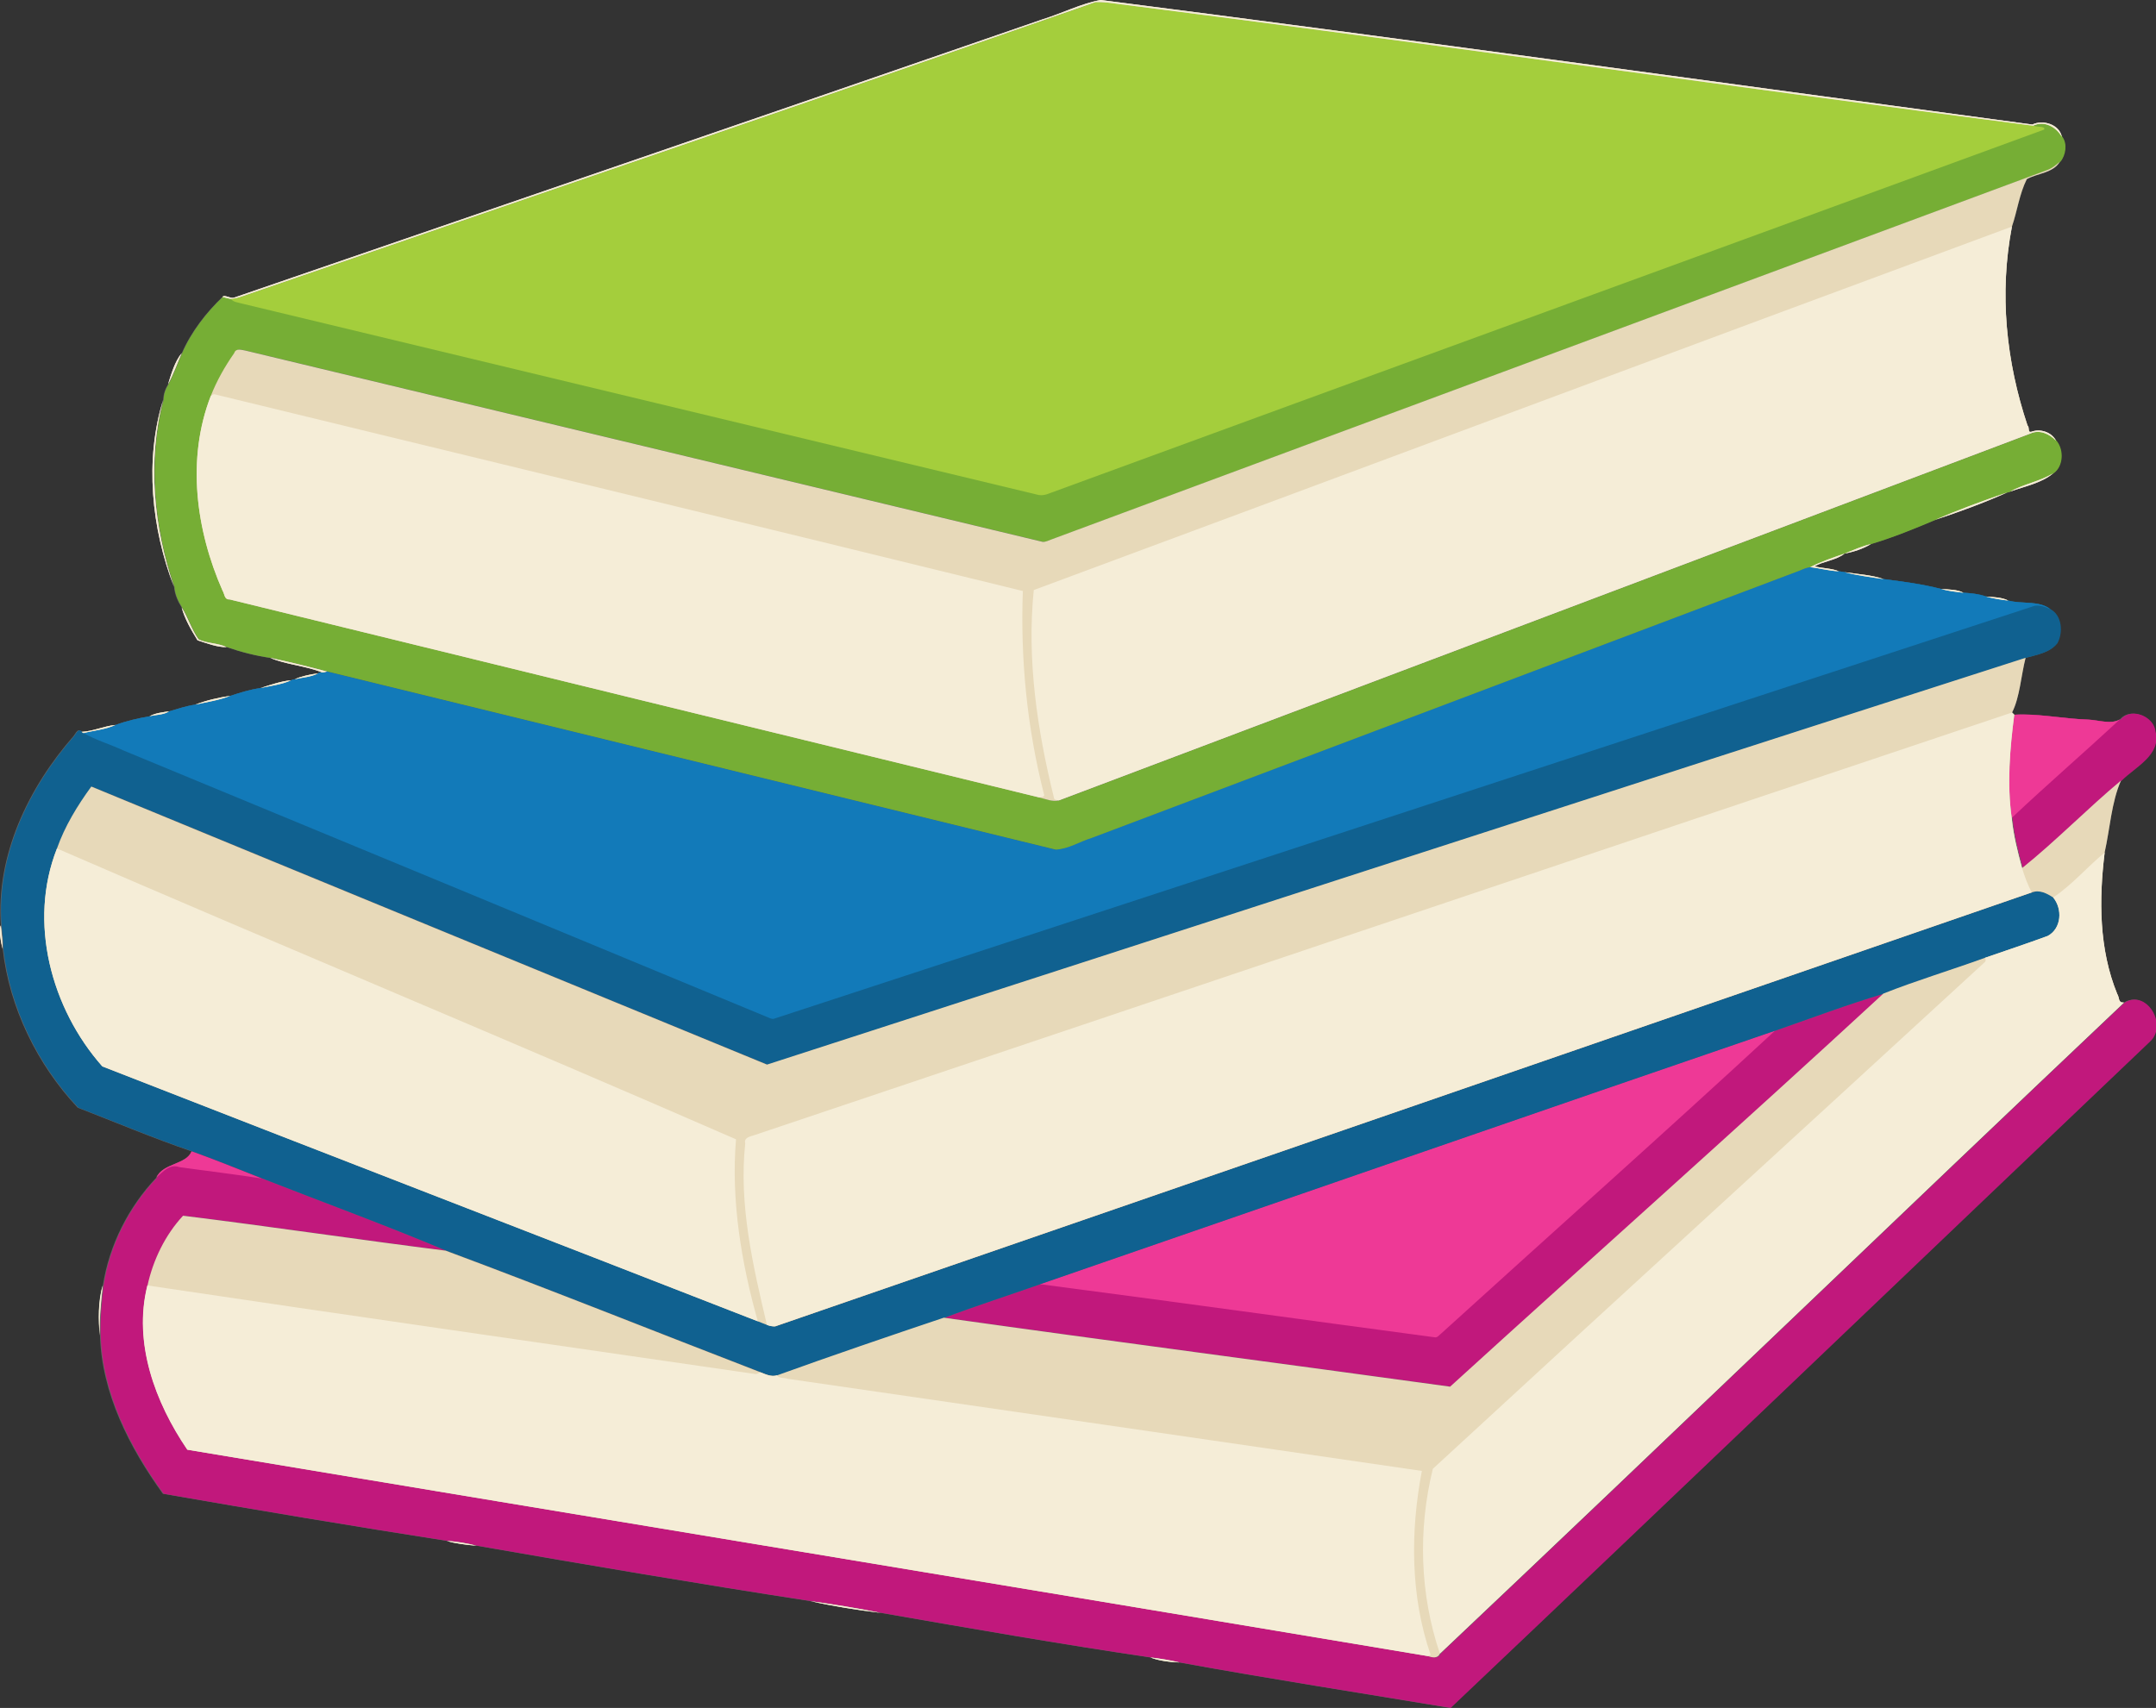 <?xml version="1.0" encoding="UTF-8" standalone="no"?>
<svg id="svg4339" xmlns:rdf="http://www.w3.org/1999/02/22-rdf-syntax-ns#" xmlns="http://www.w3.org/2000/svg" height="309.5mm" width="390.6mm" version="1.1" xmlns:cc="http://creativecommons.org/ns#" xmlns:dc="http://purl.org/dc/elements/1.1/" viewBox="0 0 1384.023 1096.638">
<rect x="0" y="0" width="1384.023" height="1096.638" fill="#333333" stroke="none"/>
<g id="layer1" transform="translate(1892 533.1)">
<g id="g4976">
<path id="path4933" d="m-1185.4-533.1c-12.806 2.388-24.518 8.457-37.012 12.338-173.42 59.975-345.68 119.04-519.33 178.81-2.244 0.775-5.974-2.131-7.424-0.537-10.381 9.838-20.275 22.537-26.162 36.168-4.494 5.438-6.595 13.195-8.789 19.988-1.819 2.894-3.087 6.442-3.1 9.93-0.643 2.472-1.229 4.954-1.76 7.445-0.531 2.491-1.007 4.993-1.43 7.5-0.422 2.507-0.791 5.021-1.107 7.541 0.316-2.52 0.685-5.034 1.107-7.541 0.422-2.507 0.899-5.009 1.43-7.5 0.531-2.491 1.117-4.973 1.76-7.445-12.006 38.525-7.53 82.751 6.951 120.14 0.338 4.763 2.381 9.243 4.875 13.23 1.014 1.613 1.915 3.304 2.768 5.031-0.852-1.728-1.754-3.419-2.768-5.031 2 7.425 6.169 14.494 10.188 21.057 4.938 1.613 11.283 3.968 16.498 4.348 0.372 0.027 0.74 0.043 1.1 0.049 0.359 0.006 0.714 0.002 1.059-0.016 8.906 3.112 18.636 5.62 28.018 6.92 0.622 0.269 1.256 0.523 1.898 0.766 3.214 1.215 6.672 2.125 10.223 2.947 2.841 0.658 5.741 1.258 8.621 1.916 2.88 0.658 5.739 1.371 8.502 2.252 0.001 0 0-0 0 0 0.69 0.22 1.374 0.453 2.051 0.695 0.677 0.243 1.348 0.498 2.01 0.768-0.431 0.066-0.925 0.019-1.391 0.051-0.233 0.016-0.459 0.053-0.666 0.131-0.207 0.078-0.397 0.199-0.557 0.387 0 0 0-0-0.01 0-3.777 0.53-7.931 1.316-11.564 2.506-1.212 0.397-2.367 0.838-3.43 1.33 0-0.001 0.01-0.001 0.01-0.002 0 0.001-0.01 0.002-0.01 0.004-0.838 0.087-1.675 0.212-2.381 0.699-5.227 0.181-14.096 3.15-19.572 4.926 0 0.002-0.011 0.004-0.016 0.006-0.817 0.109-1.638 0.237-2.457 0.381-1.638 0.288-3.278 0.64-4.91 1.039-1.632 0.399-3.257 0.845-4.867 1.318-2.416 0.711-4.798 1.486-7.121 2.262 0 0-0.01 0.001-0.01 0.002l0.01-0.004c-0.941 0.135-1.893 0.284-2.85 0.445-5.742 0.966-11.709 2.392-17.029 4.236-0.887 0.307-1.755 0.627-2.602 0.957-5.706 0.794-11.456 2.731-16.85 4.318-1.044 0.148-2.124 0.292-3.215 0.457-2.727 0.411-5.514 0.954-7.924 2.023-0.482 0.214-0.95 0.448-1.398 0.707-7.4 1.238-14.862 2.95-21.856 5.557-6.459 0.618-12.564 3.285-18.992 4.172-0.918 0.127-1.844 0.217-2.777 0.26-2.419-2.675-3.662 0.787-5.031 2.531-29.112 33.231-50.055 76.738-46.73 121.72-0.706 1.775-0.642 4.626-0.289 7.49 0.088 0.716 0.194 1.432 0.311 2.133 0.117 0.702 0.244 1.386 0.375 2.039 0.261 1.305 0.535 2.48 0.76 3.393 0 0.001-0 0.001 0 0.002 4.15 37.562 22.156 74.393 48.125 101.98 24.306 9.438 48.468 19.632 73.08 28.02-3.163 8.562-18.425 7.507-22.594 16.895-17.956 18.887-30.361 43.594-34.33 69.287-0 0.001 0 0.001 0 0.002-2.961 9.843-2.862 22.642-1.844 32.041 1.087 37.194 18.937 72.014 40.367 101.67 60.707 10.569 121.95 20.843 182.42 30.287 0 0 0-0 0.01 0 0.599 0.2 1.246 0.392 1.935 0.572 2.765 0.725 6.173 1.295 9.596 1.734 0.856 0.11 1.711 0.211 2.559 0.305 1.695 0.187 3.354 0.342 4.899 0.469 71.194 12.394 142.79 24.551 214.41 35.582h0.027c1.762 0.397 3.549 0.785 5.357 1.162 5.454 1.137 11.1 2.182 16.801 3.127 7.592 1.259 15.281 2.34 22.744 3.227 0 0 0 0 0.01 0h0.022c57.562 10.031 115.32 20.088 173.22 28.656 5.106 2.125 12.556 2.993 18.637 3.225 57.662 10.5 115.77 19.526 173.62 29.145 149.98-142.25 299.26-285.31 448.99-427.91 9.608-8.944 1.493-26.683-9.855-26.869-2.102-0.034-4.313 0.532-6.545 1.869-1.479 0.077-2.218-0.298-2.652-0.941-0.145-0.214-0.256-0.457-0.35-0.725-0.373-1.069-0.464-2.506-1.305-3.871-3.662-8.934-6.185-18.202-7.811-27.645-0.325-1.889-0.616-3.784-0.871-5.686-0.128-0.951-0.247-1.902-0.357-2.856-0.333-2.859-0.591-5.73-0.781-8.607-0.254-3.837-0.386-7.685-0.414-11.535-0.084-11.551 0.777-23.117 2.172-34.416 3.431-15.131 4.338-32.324 10.52-46.268 8.725-8.681 25.624-16.539 21.674-31.482-0.718-6.746-7.831-11.618-14.356-11.473-2.966 0.066-5.809 1.17-7.875 3.606-2.198 1.336-4.685 1.749-7.285 1.728-0.433-0.003-0.872-0.018-1.31-0.043-3.95-0.228-8.092-1.253-11.836-1.436-13.77-0.405-28.305-3.198-41.807-3.287-1.929-0.013-3.837 0.03-5.719 0.143-0.456-0.512-0.93-0.988-1.418-1.426 4.975-9.656 5.756-23.711 8.693-35.117 7.032-2.013 15.238-3.207 20.062-9.389 3.7-6.794 2.968-17.693-4.307-21.756-0.43-0.362-0.879-0.694-1.344-0.994-1.861-1.202-3.985-1.933-6.248-2.402-0.566-0.117-1.139-0.219-1.721-0.307-0.581-0.088-1.171-0.162-1.764-0.227-0.593-0.065-1.19-0.118-1.791-0.166-4.809-0.383-9.81-0.336-14.025-1.518-3.709-2.073-9.728-2.249-14.289-2.586 0-0.001-0.01-0.001-0.012-0.002-4.594-1.625-9.568-2.173-14.418-2.43-3.881-2.138-9.826-2.089-14.426-2.42-5.965-1.556-12.096-2.748-18.268-3.746-6.172-0.998-12.384-1.803-18.512-2.584-7.475-2.679-16.954-3.231-25.068-4.441-0.01-0.002-0.013-0.002-0.019-0.004-0.925-0.15-2.78-0.444-3.705-0.594 0-0 0 0-0.01 0-4.431-1.916-10.502-1.863-15.562-3.162 5.506-3.306 14.042-3.923 19.236-8.211 5.65-1.031 12.094-3.094 16.969-6.15 13.938-4.169 27.838-9.838 41.301-15.551 5.629-1.842 11.471-3.845 17.346-5.977 1.958-0.711 3.922-1.436 5.881-2.174 7.836-2.952 15.623-6.112 22.936-9.406 0.668-0.013 1.281-0.193 1.844-0.543 9.262-3.331 20.394-5.5 27.688-11.775 6.287-4.5 6.668-15.062 1.818-20.881-1.024-2.071-2.711-3.708-4.719-4.826-0.001-0 0 0 0 0-3.347-1.863-7.584-2.291-11.123-0.912-2.581 0.631-0.95-2.812-2.469-4.062-12.438-37.213-17.321-76.475-11.986-115.57 0.368-2.696 0.784-5.392 1.25-8.086 0.233-1.347 0.478-2.693 0.736-4.039 3.375-9.738 4.775-20.938 9.557-30.457 6.875-3.881 16.857-3.818 21.244-11.23 3.443-4.119 4.518-11.499 1.256-15.887-1.562-8.075-12.1-11.264-18.963-7.951-199-26.653-398.86-54.515-598.09-79.959zm4.225 1.648c0.236 0.023 0.473 0.039 0.709 0.064 0.142 0.015 0.284 0.035 0.426 0.051-0.027-0.003-0.053-0.005-0.08-0.008-0.296-0.033-0.593-0.06-0.889-0.09-0.055-0.006-0.111-0.012-0.166-0.018zm-598.35 235.23c-0.703 1.688-1.422 3.367-2.18 5.019 0.758-1.652 1.477-3.332 2.18-5.019zm-13.27 57.471c-0.112 2.536-0.175 5.074-0.189 7.613 0.014-2.539 0.077-5.077 0.189-7.613zm-0.09 15.232c0.081 2.539 0.209 5.079 0.383 7.615-0.174-2.537-0.302-5.076-0.383-7.615zm26.705 98.508c0.499 0.825 1.025 1.634 1.586 2.42-0.561-0.786-1.087-1.595-1.586-2.42zm-67.213 96.969c-2.234 3.066-4.413 6.185-6.502 9.365 2.089-3.18 4.268-6.3 6.502-9.365zm-17.717 29.213c-1.205 2.583-2.322 5.206-3.342 7.871 1.019-2.665 2.137-5.289 3.342-7.871zm63.783 264.32c-1.018 1.866-1.975 3.769-2.871 5.701 0.896-1.932 1.853-3.835 2.871-5.701zm-11.422 33.711c-0.796 4.626-1.243 9.262-1.373 13.895 0.13-4.632 0.577-9.269 1.373-13.895zm-0.443 31.205c0.304 2.295 0.678 4.583 1.115 6.861-0.438-2.279-0.811-4.566-1.115-6.861z" fill="#666"/>
<g id="g4915" transform="matrix(.5 0 0 .5 -600 7.61)">
<g id="g4261" transform="matrix(1.25 0 0 1.25 -20779 -1360.3)">
<path id="path4233" d="m16747 956.22c-4.745 0.106-9.295 1.872-12.601 5.769-9.38 5.7-22.04 0.92-32.69 0.4-22.032-0.648-45.29-5.116-66.892-5.258-3.086-0.02-6.138 0.047-9.148 0.227-4.48 35.1-7.57 70.83-2.621 106.02 1.711 17.51 5.962 34.62 10.631 51.55 35.131-28.21 66.92-61.02 101.61-89.98 13.96-13.89 41-26.46 34.68-50.37-1.148-10.794-12.53-18.591-22.969-18.358zm-255.73 287.61c-37.38 11.17-74.18 24.94-111.06 37.88-252.01 86.3-503.71 173.75-755.5 260.66-32.82 11.53-65.99 22.199-98.53 34.459 173.23 24.36 346.74 46.991 520.04 70.861 148.11-134.83 298.01-268.15 445.05-403.86zm257.45 6.208c-3.363-0.055-6.903 0.853-10.474 2.992-234.81 222.29-467.61 446.82-702.57 668.9-2.3 5.29-7.8 4.111-12.36 2.511-424.55-71.16-849.35-141.17-1274-212.01-33.06-48.57-55.769-109.76-41-168.75 5.751-26.32 18.271-52.029 36.482-71.609 89.98 11.1 179.79 24.59 269.79 35.9-62.05-26.15-125.99-49.51-188.92-74.17-23.96-9.5-47.95-19.211-72.18-27.941-5.06 13.7-29.48 12.011-36.15 27.031-28.73 30.22-48.58 69.749-54.93 110.86-1.91 17.03-3.64 34.09-2.95 51.27 1.74 59.51 30.301 115.22 64.59 162.67 97.131 16.91 195.12 33.349 291.87 48.459 10.14 0.65 20.661 2.42 30.391 4.93 113.91 19.83 228.46 39.28 343.06 56.93 24.029 3.36 48.251 7.261 71.931 12.041 92.1 16.05 184.52 32.14 277.16 45.85 9.99 1.21 20.12 2.769 29.82 5.159 92.26 16.8 185.24 31.241 277.79 46.631 239.97-227.6 478.81-456.49 718.39-684.66 15.373-14.31 2.391-42.695-15.767-42.992z" fill="#c1187c"/>
<path id="path4230" d="m16634 957.13c-3.086-0.02-6.138 0.047-9.148 0.227-4.48 35.1-7.571 70.83-2.621 106.02 36.49-34.39 74.58-67.369 111.35-101.39-9.38 5.7-22.039 0.92-32.689 0.4-22.032-0.648-45.29-5.116-66.892-5.258zm-254.61 324.58c-252.01 86.3-503.71 173.75-755.5 260.66 135.31 17.58 270.44 36.559 405.69 54.589 2.98 0.64 4.821-2.69 6.971-4.15 114.18-103.76 229.69-206.45 342.84-311.1zm-1626.7 124.15c-5.06 13.7-29.48 12.011-36.15 27.031 6.91-5.91 13.301-14.291 23.761-10.741 28.18 3.96 56.448 7.29 84.568 11.65-23.96-9.5-47.949-19.211-72.179-27.941z" fill="#ee3996"/>
</g>
<g id="g4265" transform="matrix(1.25 0 0 1.25 -17779 -1360.3)">
<path id="path4238" d="m17520 1007.2c-5.075 0.35-9.688 2.511-14.276 4.461-303.01 114.5-606 229.01-909.07 343.36-15.375 4.713-29.751 14.163-45.988 14.926-311.68-76.212-623.32-152.55-935.01-228.71-2.063 0.562-4.138 1.175-6.301 1.162-1.725 0.263-3.949-0.363-5.224 1.137-8.875 4.987-20.15 5.263-30 7.676-1.675 0.175-3.35 0.425-4.762 1.4-12.263 5.537-26.126 7.011-39.176 9.861-13.087 1.75-26.325 5.862-38.713 10-14.037 5.6-30.011 8-44.961 11.275-11.412 1.587-22.913 5.464-33.701 8.639-7.05 4.787-16.937 4.213-25.074 6.375-14.8 2.475-29.725 5.899-43.713 11.111-12.65 5.888-27.524 7.013-41.074 10.438-0.613-0.4-1.838-1.187-2.463-1.574-4.838-5.35-7.325 1.575-10.063 5.062-58.225 66.462-100.11 153.48-93.463 243.44 1.101 9.975 2.188 20.036 2.313 30.111 8.3 75.125 44.313 148.79 96.25 203.96 48.612 18.875 96.937 39.262 146.16 56.037 30.288 10.912 60.275 23.051 90.225 34.926 78.662 30.825 158.59 60.025 236.15 92.713 135.19 50.338 269.29 104.19 403.96 156.12 6.95 2.688 13.926 6.25 21.613 3.938 70.938-25.588 142.4-49.938 213.88-73.988 40.675-15.325 82.137-28.662 123.16-43.074 314.74-108.64 629.36-217.95 944.38-325.83 46.1-16.175 92.1-33.387 138.82-47.35 42.862-16.988 87.175-30.187 130.5-45.975 26.825-9.325 53.837-18.213 80.474-28.051 17.725-9.55 19.139-34.712 6.926-49.412-8.2-5.287-17.45-10.186-27.437-6.486-537.74 185.82-1075.6 371.45-1613.3 557.25-3.75 0.25-7.262-0.514-10.662-1.889-3.913-1.488-7.775-3.075-11.663-4.562-280.4-109.41-561.22-217.82-841.56-327.36-65.712-74.338-95.55-185.24-58.225-279.81 10.15-28.738 26.213-55 44.088-79.525 289.05 119.3 578.34 238.08 867.51 357.06 538.59-174.14 1077-349.32 1615.9-522.41 14.063-4.025 30.475-6.413 40.125-18.775 7.4-13.588 5.937-35.389-8.613-43.514-13.775-11.6-36.925-6.5-53.787-11.225-9.625-1.025-19.375-2.661-28.6-5.174-9.187-3.25-19.137-4.351-28.838-4.863-9.687-1.15-19.474-2.138-28.849-4.838-23.863-6.225-49.05-9.537-73.563-12.662-16.75-2.513-33.925-4.674-50.175-8.887-1.85-0.3-5.562-0.887-7.413-1.188-12.437-0.425-24.425-3.925-36.712-5.312z" transform="scale(.8)" fill="#106190"/>
<path id="path28" d="m14004 809.31c3.67-1.56 7.36-3.29 11.42-3.57 9.83 1.11 19.42 3.91 29.37 4.25 1.48 0.24 4.45 0.71 5.93 0.95 13 3.37 26.74 5.1 40.14 7.11 19.61 2.5 39.76 5.15 58.85 10.13 7.5 2.16 15.33 2.95 23.08 3.87 7.76 0.41 15.72 1.29 23.07 3.89 7.38 2.01 15.18 3.32 22.88 4.14 13.49 3.78 32.01-0.3 43.03 8.98-4.97-2.52-10.29-4.47-15.98-3.59-431.53 141.33-863.59 282.84-1295.3 424.37-2.63 0.24-4.98-1.43-7.38-2.24-220.11-91.27-440.25-182.55-660.44-273.57-13.5-6.26-27.93-10.47-40.93-17.8 10.84-2.74 22.74-3.64 32.86-8.35 11.19-4.17 23.13-6.91 34.97-8.89 6.51-1.73 14.42-1.27 20.06-5.1 8.63-2.54 17.83-5.64 26.96-6.91 11.96-2.62 24.74-4.54 35.97-9.02 9.91-3.31 20.5-6.6 30.97-8 10.44-2.28 21.53-3.46 31.34-7.89 1.13-0.78 2.47-0.98 3.81-1.12 7.88-1.93 16.9-2.15 24-6.14 1.02-1.2 2.8-0.7 4.18-0.91 1.73 0.01 3.39-0.48 5.04-0.93 249.35 60.93 498.67 122 748.01 182.97 12.99-0.61 24.49-8.17 36.79-11.94 242.46-91.48 484.85-183.09 727.26-274.69z" fill="#127ab9"/>
</g>
<g id="g4257" transform="matrix(1.25 0 0 1.25 -23779 -1360.3)">
<path id="path4243" d="m22605 281.46c-0.908 0-1.818 0.014-2.727 0.041-362.12 126.58-725.29 250.19-1087.9 375.19-7.55 2.612-15.076 5.775-23.213 5.912-3.363-0.675-6.675-1.524-9.938-2.549-20.762 19.675-40.549 45.073-52.324 72.336-5.8 13.275-10.713 27.314-17.576 39.977-3.637 5.787-6.174 12.886-6.199 19.861-20.563 79.112-12.25 163.5 13.9 240.29 0.675 9.525 4.763 18.488 9.75 26.463 8.113 12.9 12.625 28.314 21.6 40.889 11.2 5.487 24.863 4.574 36.088 9.986 17.812 6.225 37.274 11.238 56.037 13.838 24.45 5.1 48.762 11.138 72.912 17.525 311.69 76.162 623.34 152.5 935.01 228.71 16.237-0.762 30.613-10.213 45.988-14.926 303.08-114.35 606.06-228.86 909.07-343.36 4.588-1.95 9.201-4.111 14.276-4.461 14-7.25 29.163-12.2 44.05-17.438 11.138-4.463 22.275-9.463 33.938-12.301 27.875-8.338 55.674-19.675 82.6-31.1 29.937-12.938 61.349-24.501 92.324-35.113 1.337-0.025 2.562-0.388 3.687-1.088 17.463-9.725 38.2-12.999 55.375-23.549 12.575-9 13.339-30.126 3.639-41.764-8.3-8.675-21.088-14.699-32.926-9.199-415.8 156.86-831.45 314.14-1247.2 471.07-8.313 2.15-17.238-1.811-25.25-3.773-346.58-84.525-693.05-169.46-1039.5-254.29-6.85 0.512-6.362-7.124-8.987-11.174-34.287-77.8-46.512-169.31-15.187-250.05 7.6-19.512 18.074-37.925 30.049-55.062 2.275-6.9 9.488-4.037 14.588-3.25 341.12 81.788 682.22 163.68 1023.3 245.59 4 0.412 7.651-1.85 11.338-3.088 426.05-158.12 852.16-316.14 1278.2-474.28 6.35-2.188 11.588-6.537 16.626-10.875 6.887-8.238 9.036-22.998 2.511-31.773-7.112-12.725-22.598-21.413-36.836-14.363-386.92-50.062-773.26-105.33-1160.3-154.59-13.546-1.348-27.017-4.266-40.636-4.266z" transform="scale(.8)" fill="#76ae35"/>
<path id="path6" d="m18082 225.2c11.64-0.35 23.13 2.23 34.69 3.38 309.66 39.41 618.73 83.62 928.27 123.67 1.93 1.63 12.75 0.19 10.55 3.96-341.38 125.13-683.02 249.55-1024.4 374.71-3.45 1.13-7.33 1.26-10.75 0.11-272.02-65.31-543.99-130.82-816.01-196.11-3.85-1.21-8.66-1.29-11.27-4.84 6.51-0.11 12.53-2.64 18.57-4.73 290.13-100 580.66-198.89 870.36-300.15z" fill="#a4ce3c"/>
</g>
<g id="g4253" transform="matrix(1.25 0 0 1.25 -8779.5 -1360.3)">
<path id="path4248" d="m7608.6 278.84c-25.612 4.775-49.038 16.911-74.025 24.674-346.84 119.95-691.35 238.09-1038.7 357.61-4.487 1.55-11.95-4.262-14.85-1.074 3.263 1.025 6.575 1.874 9.938 2.549 8.137-0.138 15.663-3.3 23.213-5.912 362.66-125 725.82-248.61 1087.9-375.19 14.55-0.438 28.913 2.787 43.363 4.225 387.08 49.262 773.41 104.53 1160.3 154.59 14.238-7.05 29.723 1.638 36.836 14.363-3.125-16.15-24.199-22.525-37.924-15.9-397.99-53.325-797.71-109.05-1196.2-159.94zm1231.6 207.61c-5.037 4.338-10.275 8.688-16.625 10.875-426.04 158.14-852.15 316.15-1278.2 474.28-3.688 1.238-7.338 3.5-11.338 3.088-341.08-81.912-682.18-163.8-1023.3-245.59-5.1-0.787-12.313-3.65-14.588 3.25-11.975 17.138-22.449 35.55-30.049 55.062 0.189-0.091 0.377-0.201 0.564-0.32-0.188 0.12-0.376 0.23-0.564 0.32-31.325 80.738-19.1 172.25 15.188 250.05 2.625 4.05 2.136 11.686 8.986 11.174 346.49 84.825 692.96 169.76 1039.5 254.29 8.012 1.962 16.938 5.923 25.25 3.773 415.79-156.94 831.44-314.21 1247.2-471.07 11.838-5.5 24.626 0.524 32.926 9.199-5.463-11.05-20.362-15.887-31.688-11.475-5.162 1.262-1.9-5.625-4.938-8.125-27.45-82.125-36.5-169.24-20-255.4 6.75-19.475 9.549-41.875 19.111-60.912 13.75-7.763 33.713-7.638 42.488-22.463zm-2411.4 245.94c-8.988 10.875-13.189 26.389-17.576 39.977 6.862-12.662 11.776-26.702 17.576-39.977zm41.039 52.822c-0.053 0.014-0.105 0.036-0.158 0.053 0.053-0.017 0.105-0.039 0.158-0.053zm-0.615 0.225c-0.072 0.034-0.143 0.073-0.215 0.111 0.071-0.038 0.143-0.078 0.215-0.111zm-0.584 0.32c-0.075 0.046-0.149 0.095-0.223 0.145 0.074-0.049 0.148-0.098 0.223-0.145zm-1.303 0.91c-0.141 0.102-0.282 0.197-0.422 0.291 0.141-0.095 0.281-0.189 0.422-0.291zm-62.312 5.561c-24.012 77.05-15.062 165.5 13.9 240.29-26.15-76.787-34.463-161.17-13.9-240.29zm2426.6 94.363c-17.175 10.55-37.912 13.824-55.375 23.549 18.525-6.662 40.788-10.999 55.375-23.549zm-59.062 24.637c-30.975 10.612-62.387 22.176-92.324 35.113 30.025-9.825 63.074-21.938 92.324-35.113zm-174.92 66.213c-11.662 2.837-22.8 7.838-33.938 12.301 11.3-2.062 24.188-6.188 33.938-12.301zm-33.938 12.301c-14.888 5.237-30.051 10.187-44.051 17.438 12.288 1.387 24.275 4.888 36.713 5.312-8.863-3.837-21.012-3.726-31.137-6.326 11.012-6.612 28.087-7.849 38.475-16.424zm0.074 23.938c16.25 4.213 33.426 6.374 50.176 8.887-14.962-5.362-33.938-6.462-50.176-8.887zm123.74 21.549c9.375 2.7 19.162 3.688 28.85 4.838-7.763-4.275-19.65-4.175-28.85-4.838zm57.688 9.701c9.225 2.513 18.975 4.149 28.6 5.174-7.425-4.15-19.475-4.499-28.6-5.174zm-2316.5 14.049c4 14.85 12.338 28.988 20.375 42.113 11.288 3.688 26.25 9.312 37.312 8.762-11.225-5.412-24.888-4.499-36.088-9.986-8.975-12.575-13.487-27.989-21.6-40.889zm2367.4 64.639c-538.85 173.09-1077.3 348.27-1615.9 522.41-289.18-118.99-578.46-237.76-867.51-357.06-17.875 24.525-33.938 50.788-44.088 79.525-37.325 94.575-7.488 205.48 58.225 279.81 280.34 109.54 561.16 217.95 841.56 327.36-1.309-4.637-2.591-9.3-3.84-13.988 1.249 4.688 2.53 9.352 3.84 13.988 3.888 1.488 7.75 3.075 11.662 4.562 3.4 1.375 6.912 2.139 10.662 1.889 537.74-185.8 1075.6-371.42 1613.3-557.25 9.988-3.7 19.238 1.199 27.438 6.486 12.212 14.7 10.799 39.862-6.926 49.412-26.638 9.838-53.65 18.726-80.475 28.051-43.325 15.788-87.638 28.987-130.5 45.975-183.8 169.64-371.18 336.29-556.31 504.83-216.62-29.838-433.51-58.126-650.05-88.576-71.475 24.05-142.94 48.401-213.88 73.988-7.688 2.312-14.663-1.25-21.613-3.938-134.68-51.938-268.78-105.79-403.96-156.12-112.5-14.138-224.76-31-337.24-44.875-22.762 24.475-38.414 56.612-45.602 89.512-18.462 73.738 9.925 150.22 51.25 210.94 530.78 88.55 1061.8 176.06 1592.5 265.01 5.7 2 12.576 3.474 15.451-3.139 293.7-277.6 584.7-558.26 878.21-836.12-7.888 0.412-5.249-5.612-8.611-11.074-23.438-57.175-23.562-121.23-16.125-181.49 6.862-30.262 8.675-64.65 21.037-92.537-43.362 36.2-83.099 77.212-127.01 112.47-5.838-21.162-11.152-42.55-13.289-64.438-6.188-43.988-2.325-88.65 3.275-132.53-0.912-1.025-1.863-1.975-2.838-2.85 9.95-19.312 11.514-47.424 17.389-70.236zm-2253.7 0.074c19.9 8.613 45.449 10.075 66.611 18.688 2.163 0.013 4.238-0.6 6.301-1.162-24.15-6.388-48.462-12.425-72.912-17.525zm61.387 19.824c-10.075 1.413-21.5 3.738-30 7.676 9.85-2.413 21.125-2.688 30-7.676zm-34.762 9.076c-10.462 0.362-28.226 6.311-39.176 9.861 13.05-2.85 26.913-4.324 39.176-9.861zm-77.889 19.861c-15.05 2.163-31.411 5.988-44.961 11.275 14.95-3.275 30.923-5.675 44.961-11.275zm-78.662 19.914c-8.35 1.188-17.899 2.225-25.074 6.375 8.137-2.163 18.024-1.587 25.074-6.375zm-68.787 17.486c-14.762 1.413-28.6 8.176-43.537 8.863 0.625 0.388 1.85 1.174 2.463 1.574 13.55-3.425 28.424-4.55 41.074-10.438zm2449.1 187.82c0.86 2.667 1.765 5.32 2.729 7.953-0.964-2.633-1.869-5.286-2.729-7.953zm4.219 11.887c1.023 2.61 2.109 5.195 3.268 7.748-1.159-2.553-2.244-5.138-3.268-7.748zm-2600.4 57.654c-2.825 7.1 0.512 22.811 2.312 30.111-0.125-10.075-1.212-20.136-2.312-30.111zm942.21 304.27c-0.109 4.934-0.146 9.873-0.113 14.816-0.033-4.943 0-9.882 0.113-14.816zm0.191 29.654c0.169 4.948 0.406 9.897 0.705 14.844-0.299-4.947-0.536-9.896-0.705-14.844zm1.789 29.678c0.423 4.942 0.905 9.882 1.445 14.814-0.54-4.933-1.023-9.872-1.445-14.814zm5.342 44.32c0.755 4.899 1.561 9.788 2.414 14.664-0.853-4.876-1.659-9.765-2.414-14.664zm6.564 36.51c0.989 4.832 2.021 9.647 3.092 14.443-1.071-4.797-2.103-9.612-3.092-14.443zm-825.22 18.043c-5.925 19.688-5.725 45.288-3.688 64.088-0.863-21.475 1.3-42.8 3.688-64.088zm831.64 10.73c1.147 4.757 2.33 9.493 3.547 14.205-1.217-4.712-2.4-9.448-3.547-14.205zm-389.75 317.27c9.613 3.212 25.638 5.15 37.988 6.162-12.162-3.138-25.313-5.35-37.988-6.162zm466.81 77.324c28.325 6.388 60.027 11.501 89.914 15.051-29.6-5.975-59.877-10.851-89.914-15.051zm436.5 72.4c10.212 4.25 25.113 5.987 37.275 6.449-12.125-2.987-24.788-4.937-37.275-6.449z" transform="scale(.8)" fill="#e7d9b9"/>
<path id="path4" d="m6086.9 223.07c-20.49 3.82-39.23 13.529-59.22 19.739-277.47 95.96-553.08 190.47-830.93 286.09-3.59 1.24-9.56-3.409-11.88-0.859 2.61 0.82 5.26 1.499 7.95 2.039 6.51-0.11 12.53-2.64 18.57-4.73 290.13-100 580.66-198.89 870.36-300.15 11.64-0.35 23.131 2.23 34.691 3.38 309.66 39.41 618.73 83.62 928.27 123.67 11.39-5.64 23.779 1.311 29.469 11.491-2.5-12.92-19.359-18.02-30.339-12.72-318.39-42.66-638.17-87.24-956.94-127.95zm935.99 232.79c-335.09 123.93-669.7 249.19-1004.7 373.42-7.22 71.26 3.489 143.53 20.609 212.88 0.11 2.89 3.041 2.85 5.231 3.2 332.63-125.55 665.15-251.37 997.79-376.86 9.47-4.4 19.701 0.419 26.341 7.359-4.37-8.84-16.29-12.71-25.35-9.18-4.13 1.01-1.52-4.5-3.95-6.5-21.96-65.7-29.2-135.39-16-204.32zm-1879.9 130.05c-7.19 8.7-10.551 21.111-14.061 31.981 5.49-10.13 9.421-21.361 14.061-31.981zm33.342 42.189c-1.271-0.01-2.351 1.298-3.462 1.831-25.06 64.59-15.28 137.8 12.15 200.04 2.1 3.24 1.709 9.349 7.189 8.939 277.19 67.86 554.37 135.81 831.63 203.43 2.32-0.31 6.459-0.511 4.689-3.891-17.24-67.92-24.13-138.18-21.55-208.17-276.56-67.91-553.41-134.69-830.09-202.09-0.19-0.061-0.376-0.091-0.558-0.092zm-52.362 5.681c-19.21 61.64-12.05 132.4 11.12 192.23-20.92-61.43-27.57-128.94-11.12-192.23zm1941.3 75.491c-13.74 8.44-30.33 11.059-44.3 18.839 14.82-5.33 32.63-8.799 44.3-18.839zm-47.25 19.709c-24.78 8.49-49.909 17.741-73.859 28.091 24.02-7.86 50.459-17.551 73.859-28.091zm-139.9 52.97c-9.33 2.27-18.24 6.271-27.15 9.841 9.04-1.65 19.35-4.951 27.15-9.841zm-27.15 9.841c-11.91 4.19-24.041 8.15-35.241 13.95 9.83 1.11 19.42 3.91 29.37 4.25-7.09-3.07-16.809-2.981-24.909-5.061 8.81-5.29 22.47-6.279 30.78-13.139zm0.059 19.15c13 3.37 26.741 5.099 40.141 7.109-11.97-4.29-27.151-5.169-40.141-7.109zm98.991 17.239c7.5 2.16 15.33 2.95 23.08 3.87-6.21-3.42-15.72-3.34-23.08-3.87zm46.15 7.761c7.38 2.01 15.18 3.319 22.88 4.139-5.94-3.32-15.58-3.599-22.88-4.139zm-1853.2 11.239c3.2 11.88 9.87 23.191 16.3 33.691 9.03 2.95 21 7.449 29.85 7.009-8.98-4.33-19.91-3.599-28.87-7.989-7.18-10.06-10.79-22.391-17.28-32.711zm90.98 51.77c15.92 6.89 36.359 8.06 53.289 14.95 1.73 0.01 3.391-0.48 5.041-0.93-19.32-5.11-38.77-9.94-58.33-14.02zm49.109 15.859c-8.06 1.13-17.2 2.991-24 6.141 7.88-1.93 16.9-2.151 24-6.141zm-27.809 7.261c-8.37 0.29-22.581 5.049-31.341 7.889 10.44-2.28 21.531-3.459 31.341-7.889zm-62.311 15.889c-12.04 1.73-25.129 4.79-35.969 9.02 11.96-2.62 24.739-4.54 35.969-9.02zm-62.93 15.931c-6.68 0.95-14.319 1.78-20.059 5.1 6.51-1.73 14.419-1.27 20.059-5.1zm1893 1.189c-430.72 144.15-861.02 289.66-1291.6 434.13-4.16 1.44-11.281 2.451-9.581 8.641-6.71 63 7.97 125.75 22.27 186.33 2.72 1.1 5.53 1.711 8.53 1.511 430.19-148.64 860.45-297.14 1290.6-445.8-4.21-7.94-7.349-16.391-9.959-24.961-4.67-16.93-8.921-34.04-10.631-51.55-4.95-35.19-1.86-70.92 2.62-106.02-0.73-0.82-1.49-1.58-2.27-2.28zm-1948 12.8c-11.81 1.13-22.88 6.541-34.83 7.091 0.5 0.31 1.48 0.939 1.97 1.259 10.84-2.74 22.739-3.64 32.859-8.35zm-60.08 126.91c-29.86 75.66-5.99 164.38 46.58 223.85 224.27 87.63 448.93 174.36 673.25 261.89-16.76-59.35-27.681-124.21-22.391-186.96-231.67-101.16-465.5-198.13-697.44-298.78zm2103.2 4.189c-18.02 14.75-33.7 33.45-52.87 46.1 9.77 11.76 8.639 31.89-5.541 39.53-21.31 7.87-42.92 14.981-64.38 22.441 1 1.9 0.811 3.77-1.009 5.08-188.53 173.5-377.97 346.27-566.22 519.93-15.38 62.24-13.439 129.02 7.241 189.87 234.96-222.08 467.76-446.61 702.57-668.9-6.31 0.33-4.199-4.489-6.889-8.859-18.75-45.74-18.85-96.981-12.9-145.19zm-2161 74.8c-2.26 5.68 0.41 18.249 1.85 24.089-0.1-8.06-0.97-16.109-1.85-24.089zm150.61 369.91c-14.77 58.99 7.94 120.18 41 168.75 424.62 70.84 849.42 140.85 1274 212.01 1.18-0.14 2.19-0.591 3.03-1.341-20.79-60.45-20.849-126.49-8.959-188.86-217.12-31.6-434.3-63.22-651.48-94.67-3.22-1.42-8.7-0.08-10.83-3.55-6.15 1.85-11.731-1-17.291-3.15-1.84 1.03-3.771 2.41-5.991 1.68-207.81-30.26-415.77-59.91-623.45-90.87zm-45.909 0.07c-4.74 15.75-4.58 36.23-2.95 51.27-0.69-17.18 1.04-34.24 2.95-51.27zm353.51 262.4c7.69 2.57 20.511 4.12 30.391 4.93-9.73-2.51-20.251-4.28-30.391-4.93zm373.45 61.859c22.66 5.11 48.021 9.201 71.931 12.041-23.68-4.78-47.901-8.681-71.931-12.041zm349.2 57.8c8.17 3.4 20.09 4.789 29.82 5.159-9.7-2.39-19.83-3.949-29.82-5.159z" fill="#f5edd7"/>
</g>
</g>
</g>
</g>
</svg>
